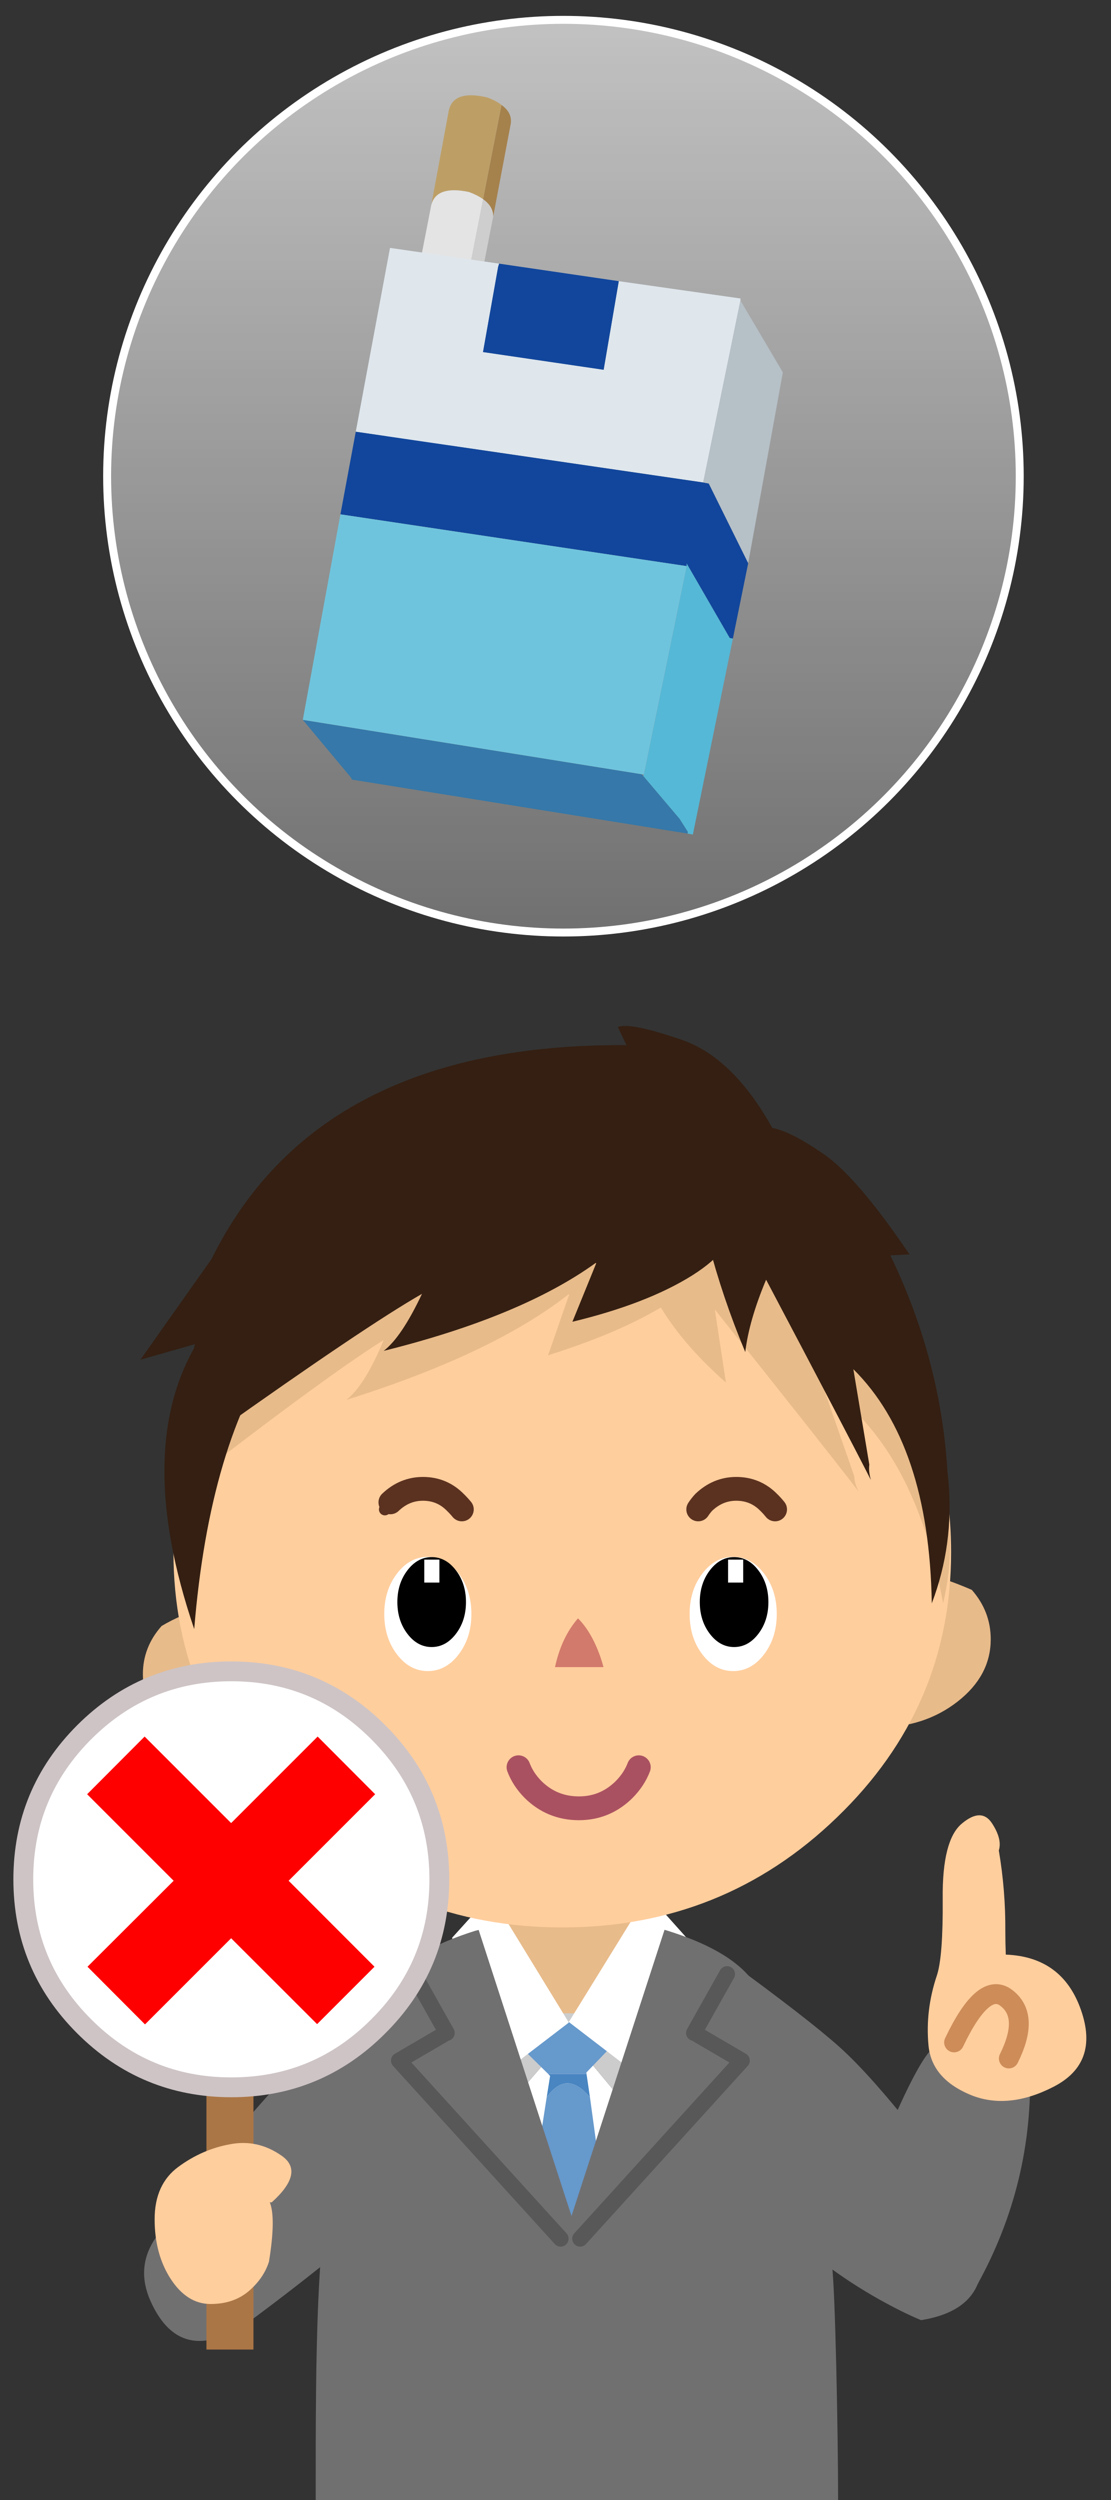 <?xml version="1.0" encoding="utf-8"?>
<!-- Generator: Adobe Illustrator 16.0.4, SVG Export Plug-In . SVG Version: 6.00 Build 0)  -->
<!DOCTYPE svg PUBLIC "-//W3C//DTD SVG 1.1//EN" "http://www.w3.org/Graphics/SVG/1.1/DTD/svg11.dtd">
<svg version="1.1" id="レイヤー_1" xmlns:x="http://ns.adobe.com/Extensibility/1.0/" xmlns:i="http://ns.adobe.com/AdobeIllustrator/10.0/" xmlns:graph="http://ns.adobe.com/Graphs/1.0/"
	 xmlns="http://www.w3.org/2000/svg" xmlns:xlink="http://www.w3.org/1999/xlink" x="0px" y="0px" width="280px" height="630px"
	 viewBox="0 0 280 630" style="enable-background:new 0 0 280 630;" xml:space="preserve">
<rect x="0" y="0" width="280" height="630" fill="#333333" stroke="none"/>
<g>
	
		<linearGradient id="SVGID_1_" gradientUnits="userSpaceOnUse" x1="-102.001" y1="490" x2="-102.001" y2="720" gradientTransform="matrix(1 0 0 -1 244 725)">
		<stop  offset="0" style="stop-color:#FFFFFF;stop-opacity:0.3"/>
		<stop  offset="1" style="stop-color:#FFFFFF;stop-opacity:0.7"/>
	</linearGradient>
	<circle style="fill:url(#SVGID_1_);" cx="142" cy="120" r="115"/>
	<circle style="fill:none;stroke:#FFFFFF;stroke-width:2;stroke-miterlimit:10;" cx="142" cy="120" r="115"/>
</g>
<g>
	<g>
		<g>
			<path style="fill:#717071;" d="M211.57,515.845c5.246,4.69,12.097,12.421,20.553,23.192
				c8.439,10.739,13.031,17.775,13.771,21.107c4.414,14.196-0.179,22.374-13.771,24.534c-1.65-0.693-3.303-1.45-4.953-2.268
				c-20.09-10.016-36.301-24.559-48.629-43.63l4.814-44.811C196.934,503.863,206.339,511.154,211.57,515.845z"/>
		</g>
		<g>
			<path style="fill:#717071;" d="M259.574,521.145c0.57,19.305-3.826,37.459-13.193,54.464l-32.705-2.662
				c-0.154-2.747,0.486-7.061,1.922-12.938c1.435-5.862,4.482-14.173,9.144-24.928c4.688-10.771,8.153-17.098,10.392-18.979
				c8.903-9.136,16.936-8.988,24.096,0.438C259.381,518.051,259.496,519.587,259.574,521.145z"/>
		</g>
		<g>
			<path style="fill:#FFCE9D;" d="M265.477,525.89c-7.762,3.981-14.82,4.614-21.179,1.898c-6.372-2.731-9.806-6.867-10.3-12.406
				c-0.541-5.895,0.162-11.734,2.105-17.521c1.063-3.163,1.559-9.645,1.481-19.442c-0.094-9.813,1.513-16.102,4.813-18.864
				c3.287-2.762,5.816-2.8,7.593-0.114c1.758,2.685,2.338,4.977,1.735,6.874c1.142,6.696,1.688,13.493,1.644,20.392
				c0,1.929,0.038,3.881,0.114,5.854c9.521,0.371,15.841,5.03,18.957,13.98C275.561,515.475,273.238,521.924,265.477,525.89z"/>
		</g>
		<g>
			<path style="fill:none;stroke:#CD8C58;stroke-width:5;stroke-linecap:round;stroke-linejoin:round;stroke-miterlimit:3;" d="
				M240.455,514.688c4.984-10.478,9.396-14.195,13.24-11.155c3.904,3.039,4.088,8.107,0.555,15.207"/>
		</g>
	</g>
	<path style="fill:#E8BB8A;" d="M159.861,447.01l7.406,63.142c-17.482,7.207-32.489,7.207-45.018,0l7.313-63.142H159.861z"/>
	<g>
		<path style="fill:#717071;" d="M100.4,495.685l10.393,50.02c-14.937,13.548-30.444,26.301-46.523,38.26
			c-12.221,9.119-20.993,7.77-26.316-4.051c-2.562-5.726-2.114-11.087,1.342-16.086C56.778,538.627,77.147,515.914,100.4,495.685z"
			/>
	</g>
	<g>
		<polygon style="fill:#CCCCCC;" points="160.904,534.292 143.221,512.998 126.417,532.417 120.676,507.35 169.375,507.35 		"/>
		<polygon style="fill:#FFFFFF;" points="160.904,534.292 142.549,605.65 126.417,532.417 143.221,512.998 		"/>
	</g>
	<g>
		<path style="fill:#6699CC;" d="M148.684,528.506L160,611.136h-35.111l12.892-82.63
			C141.129,523.814,144.764,523.814,148.684,528.506z M147.826,522.673h-9.628l-13.309-13.124H160l-12.221,12.73L147.826,522.673z"
			/>
		<path style="fill:#4885C1;" d="M138.198,522.673h9.628l0.857,5.833c-3.92-4.69-7.556-4.69-10.904,0l0.856-5.37L138.198,522.673z"
			/>
	</g>
	<g>
		<polygon style="fill:#FFFFFF;" points="123.523,477.724 123.986,478.024 143.359,509.688 123.616,524.802 113.941,488.324 		"/>
	</g>
	<g>
		<polygon style="fill:#FFFFFF;" points="163.311,477.445 172.893,488.162 163.241,524.802 143.359,509.549 162.895,477.909 		"/>
	</g>
	<g>
		<path style="fill:#717071;" d="M79.567,630c0-36.492-0.067-67.463,5.488-91.148c2.268-8.055,8.61-26.154,10.509-33.839
			c1.867-7.669,9.644-13.726,23.33-18.17c0.51-0.185,1.088-0.354,1.736-0.509L167.27,630H79.567z"/>
	</g>
	<g>
		<path style="fill:#717071;" d="M192.498,505.013c8.264,19.302,16.383,59.79,17.174,65.711c0.834,6.233,1.551,42.493,1.551,59.276
			h-90.454l46.708-143.689c0.603,0.171,1.174,0.349,1.713,0.532C182.861,491.271,190.631,497.328,192.498,505.013z"/>
	</g>
	<g>
		<path style="fill:none;stroke:#595858;stroke-width:4;stroke-linecap:round;stroke-linejoin:round;stroke-miterlimit:3;" d="
			M175.832,512.767l11.133,6.503l-40.759,44.882 M183.239,497.467l-8.333,14.836"/>
	</g>
	<g>
		<path style="fill:none;stroke:#595858;stroke-width:4;stroke-linecap:round;stroke-linejoin:round;stroke-miterlimit:3;" d="
			M111.672,512.767l-11.133,6.503l40.759,44.882 M104.266,497.467l8.333,14.836"/>
	</g>
	<g>
		<path style="fill:#E8BB8A;" d="M40.731,409.749c13.271-7.879,29.141-7.879,47.61,0c3.179,3.545,4.769,7.599,4.769,12.159
			c0,5.992-2.793,11.113-8.379,15.364c-5.586,4.25-12.321,6.375-20.206,6.375c-7.87,0-14.598-2.125-20.184-6.375
			c-5.555-4.251-8.332-9.372-8.332-15.364C36.009,417.348,37.583,413.294,40.731,409.749z"/>
	</g>
	<g>
		<path style="fill:#E8BB8A;" d="M249.689,413.094c0,6.131-2.791,11.372-8.377,15.722s-12.299,6.523-20.138,6.523
			c-7.916,0-14.676-2.175-20.274-6.523c-5.541-4.35-8.312-9.591-8.312-15.722c0-4.668,1.574-8.815,4.724-12.443
			c13.27-8.062,29.141-8.062,47.608,0C248.102,404.277,249.689,408.426,249.689,413.094z"/>
	</g>
	<g>
		<g>
			<path style="fill:#341F12;" d="M157.895,263.417l-2.176-4.606c2.021-0.833,7.361,0.232,16.018,3.194
				c8.642,2.947,16.271,10.354,22.892,22.22c3.248,0.636,7.646,2.893,13.192,6.771c5.548,3.878,12.677,12.246,21.388,25.102
				l-4.813,0.255c9.705,20.121,14.582,40.991,14.627,62.609l-185.836,1.875c-7.206-8.395-8.564-22.429-4.073-42.103l-13.726,3.91
				l17.938-25.391c17.853-36.169,52.571-54.13,104.154-53.883L157.895,263.417z"/>
		</g>
	</g>
	<g>
		<path style="fill:#FFCE9D;" d="M239.703,391.135c0,26.078-9.582,48.353-28.748,66.822c-19.119,18.501-42.206,27.752-69.258,27.752
			c-27.008,0-50.109-9.251-69.304-27.752c-19.12-18.471-28.68-40.744-28.68-66.822c0-19.72,5.467-37.278,16.401-52.679
			c45.56-34.194,99.957-34.194,163.186,0C234.236,353.855,239.703,371.415,239.703,391.135z"/>
	</g>
	<g>
		<path style="fill:#E8BB8A;" d="M221.314,341.071c15.877,21.341,21.332,42.333,16.362,62.979
			c-4.69-26.31-14.836-44.702-30.437-55.18l8.076,23.169c0,1.127,0.349,2.384,1.043,3.771c-5.973-7.761-18.039-23.028-36.199-45.805
			l2.8,18.4c-7.065-6.219-12.537-12.521-16.41-18.91c-7.422,4.413-16.896,8.425-28.423,12.036l5.3-15.253l-0.114-0.116
			c-12.762,10.015-31.424,18.88-55.991,26.595c3.148-2.516,6.273-7.538,9.374-15.067c-8.271,5.17-21.911,15.028-40.921,29.581
			l-2.222-27.591c9.86-9.599,17.506-16.316,22.938-20.159c5.478-3.95,14.15-7.321,26.017-10.114
			c11.835-2.793,26.115-2.678,42.843,0.347c8.811,1.589,15.815,3.024,21.016,4.306c3.102-5.153,7.585-5.641,13.449-1.459
			c8.377,5.941,16.332,10.539,23.862,13.796C210.312,329.545,216.191,334.436,221.314,341.071z"/>
	</g>
	<g>
		<path style="fill:#341F12;" d="M184.305,307.486c0.971,4.506-2.309,9.143-9.838,13.912c-7.607,4.768-17.676,8.663-30.205,11.688
			l5.994-14.721l-0.115-0.116c-12.468,9.012-30.283,16.403-53.444,22.174c3.024-2.33,6.242-7.121,9.652-14.373
			c-9.613,5.509-27.057,17.251-52.332,35.229c-2.976-17.869,0.457-31.456,10.3-40.761c9.842-9.304,23.868-17.458,42.078-24.465
			c18.21-7.006,32.127-10.509,41.755-10.508c9.552,0,17.699,2.522,24.441,7.568C179.381,298.189,183.285,302.98,184.305,307.486z"/>
	</g>
	<g>
		<path style="fill:#341F12;" d="M50.244,337.483l20.067,1.042c-11.68,16.647-18.802,40.65-21.363,72.006
			C38.517,379.871,38.949,355.521,50.244,337.483z"/>
	</g>
	<g>
		<path style="fill:#341F12;" d="M195.344,305.195c6.76,7.083,13.348,12.8,19.768,17.15c5.556,4.06,10.191,9.745,13.91,17.06
			c11.389,23.377,13.324,44.926,5.811,64.646c-0.434-26.71-7.021-46.384-19.768-59.021l4.027,24.07
			c-0.154,1.11-0.023,2.399,0.395,3.865c-4.307-8.472-13.108-25.298-26.409-50.479c-2.87,6.835-4.621,12.915-5.254,18.237
			c-3.857-9.258-6.951-18.416-9.281-27.474C182.938,300.767,188.539,298.082,195.344,305.195z"/>
	</g>
	<g>
		<path style="fill:none;stroke:#5B3220;stroke-width:6;stroke-linecap:round;stroke-linejoin:round;stroke-miterlimit:3;" d="
			M98.387,378.591c2.376-2.269,5.115-3.403,8.217-3.403c3.194,0,5.91,1.136,8.146,3.403c0.587,0.57,1.135,1.165,1.644,1.782"/>
		<path style="fill:none;stroke:#5B3220;stroke-width:3;stroke-linecap:round;stroke-linejoin:round;stroke-miterlimit:3;" d="
			M96.999,380.373c0.4-0.617,0.863-1.212,1.389-1.782"/>
	</g>
	<g>
		<g>
			<path style="fill:#FFFFFF;" d="M107.824,392.331c3.043,0,5.634,1.401,7.772,4.203c2.138,2.802,3.207,6.197,3.207,10.187
				c0,3.988-1.069,7.385-3.207,10.187c-2.138,2.803-4.729,4.203-7.772,4.203s-5.633-1.4-7.772-4.203
				c-2.137-2.802-3.207-6.197-3.207-10.187c0-3.988,1.07-7.385,3.207-10.187C102.191,393.732,104.781,392.331,107.824,392.331z"/>
			<path d="M114.9,411.732c-1.691,2.216-3.728,3.323-6.109,3.323s-4.417-1.107-6.108-3.323c-1.691-2.218-2.538-4.887-2.538-8.008
				c0-3.122,0.846-5.79,2.538-8.007c1.691-2.216,3.728-3.325,6.108-3.325c2.382,0,4.418,1.109,6.109,3.325
				c1.691,2.217,2.537,4.886,2.537,8.007C117.437,406.847,116.591,409.516,114.9,411.732z"/>
		</g>
		<rect x="106.93" y="393.023" style="fill:#FFFFFF;" width="3.808" height="5.784"/>
	</g>
	<g>
		<g>
			<path style="fill:none;stroke:#AA5161;stroke-width:6;stroke-linecap:round;stroke-linejoin:round;stroke-miterlimit:3;" d="
				M160.996,445.343c-0.771,2.021-1.998,3.89-3.68,5.603c-3.194,3.163-6.998,4.745-11.411,4.745c-4.521,0-8.379-1.582-11.573-4.745
				c-1.682-1.713-2.901-3.58-3.657-5.603"/>
		</g>
	</g>
	<g>
		<path style="fill:none;stroke:#5B3220;stroke-width:6;stroke-linecap:round;stroke-linejoin:round;stroke-miterlimit:3;" d="
			M175.971,380.373c0.402-0.617,0.865-1.212,1.389-1.782c2.377-2.269,5.107-3.403,8.195-3.403c3.209,0,5.932,1.136,8.17,3.403
			c0.586,0.57,1.127,1.165,1.619,1.782"/>
	</g>
	<g>
		<path style="fill:#D27A6B;" d="M152.102,420.112h-12.226c1.075-4.981,3.003-9.077,5.787-12.285
			c2.215,2.177,4.073,5.341,5.578,9.496C151.557,418.236,151.844,419.167,152.102,420.112z"/>
	</g>
	<g>
		<g>
			<path style="fill:#FFFFFF;" d="M184.783,392.331c3.044,0,5.635,1.401,7.773,4.203c2.137,2.802,3.205,6.197,3.205,10.187
				c0,3.988-1.068,7.385-3.205,10.187c-2.14,2.803-4.729,4.203-7.773,4.203c-3.043,0-5.633-1.4-7.771-4.203
				c-2.137-2.802-3.207-6.197-3.207-10.187c0-3.988,1.07-7.385,3.207-10.187C179.15,393.732,181.74,392.331,184.783,392.331z"/>
			<path d="M191.119,411.732c-1.691,2.216-3.729,3.323-6.109,3.323c-2.38,0-4.418-1.107-6.109-3.323
				c-1.689-2.218-2.535-4.887-2.535-8.008c0-3.122,0.846-5.79,2.535-8.007c1.691-2.216,3.729-3.325,6.109-3.325
				c2.381,0,4.418,1.109,6.109,3.325c1.691,2.217,2.537,4.886,2.537,8.007C193.656,406.847,192.811,409.516,191.119,411.732z"/>
		</g>
		<rect x="183.496" y="393.023" style="fill:#FFFFFF;" width="3.807" height="5.784"/>
	</g>
	<g>
		<g>
			<g>
				<rect x="52.026" y="492.097" style="fill:#AB7645;" width="11.851" height="99.989"/>
			</g>
			<g>
				<path style="fill:#FFCE9D;" d="M70.959,543.227c3.98,2.763,3.155,6.682-2.477,11.759h-0.486
					c1.049,2.639,0.98,7.623-0.208,14.952c-0.896,2.822-2.624,5.322-5.186,7.498c-2.576,2.146-5.808,3.202-9.697,3.172
					c-3.889-0.062-7.183-2.168-9.884-6.318c-2.7-4.167-4.05-9.182-4.05-15.045c0-5.864,1.991-10.262,5.972-13.193
					c3.997-2.946,8.333-4.845,13.008-5.693C62.596,539.461,66.932,540.418,70.959,543.227z"/>
			</g>
		</g>
		<g>
			<g>
				<g>
					<path style="fill:#FFFFFF;" d="M95.332,436.524c10.261,10.244,15.393,22.604,15.393,37.078
						c0,14.476-5.131,26.818-15.393,37.033c-10.215,10.246-22.56,15.369-37.033,15.369c-14.473,0-26.833-5.123-37.079-15.369
						c-10.23-10.215-15.346-22.559-15.346-37.032c0-14.475,5.115-26.834,15.346-37.079c10.246-10.23,22.605-15.347,37.079-15.347
						C72.773,421.178,85.117,426.294,95.332,436.524z"/>
					<path style="fill:none;stroke:#CEC4C5;stroke-width:5;stroke-linecap:round;stroke-linejoin:round;stroke-miterlimit:3;" d="
						M95.332,436.524c10.261,10.244,15.393,22.604,15.393,37.078c0,14.476-5.131,26.818-15.393,37.033
						c-10.215,10.246-22.56,15.369-37.033,15.369c-14.473,0-26.833-5.123-37.079-15.369c-10.23-10.215-15.346-22.559-15.346-37.032
						c0-14.475,5.115-26.834,15.346-37.079c10.246-10.23,22.605-15.347,37.079-15.347C72.773,421.178,85.117,426.294,95.332,436.524
						z"/>
					<g>
						<polygon style="fill:#FF0000;" points="36.449,437.612 58.252,459.415 80.056,437.612 94.544,452.147 72.741,473.951 
							94.382,495.615 79.917,510.082 58.252,488.44 36.542,510.15 22.052,495.615 43.763,473.951 21.959,452.147 						"/>
					</g>
				</g>
			</g>
		</g>
	</g>
</g>
<g>
	<g>
		<path style="fill:#BD9F66;" d="M126.398,26.453l-4.634,23.761c-0.902-0.651-2.04-1.239-3.41-1.762
			c-0.102-0.02-0.16-0.041-0.175-0.064c-5.477-1.146-8.642-0.044-9.491,3.306l4.346-23.471c0.032-0.158,0.061-0.307,0.088-0.445
			c0.785-3.323,3.781-4.449,8.985-3.376c0.237,0.066,0.487,0.126,0.746,0.177C124.324,25.121,125.506,25.745,126.398,26.453z"/>
		<path style="fill:#E4E4E4;" d="M95.125,121.189l13.563-69.497c0.849-3.35,4.014-4.453,9.491-3.306
			c0.016,0.023,0.073,0.044,0.175,0.064c1.371,0.523,2.508,1.111,3.41,1.762l-14.099,72.051c-1.292-0.632-2.75-1.11-4.372-1.433
			c-2.856-0.567-5.404-0.506-7.642,0.188C95.455,121.077,95.28,121.133,95.125,121.189z M93.585,131.41
			c-0.196,0.067-0.361,0.121-0.495,0.161l0.05-0.25L93.585,131.41z"/>
		<path style="fill:#A5814C;" d="M124.269,54.702c0.101-1.716-0.734-3.211-2.505-4.488l4.634-23.761
			c1.728,1.249,2.514,2.727,2.358,4.431c-0.014,0.161-0.035,0.321-0.066,0.478L124.269,54.702z"/>
		<path style="fill:#CECECE;" d="M124.269,54.702l-13.579,69.581c-0.142-0.115-0.291-0.237-0.449-0.364
			c-0.758-0.652-1.617-1.203-2.577-1.654l14.099-72.051C123.535,51.49,124.369,52.986,124.269,54.702z M108.706,134.414
			l-0.056,0.278l-0.027-0.006c-0.141-0.114-0.289-0.24-0.445-0.377L108.706,134.414z"/>
		<path style="fill:#BD9F66;" d="M93.585,131.41l-0.445-0.089l1.984-10.131c0.156-0.056,0.331-0.112,0.526-0.17
			c2.238-0.694,4.786-0.755,7.642-0.188c1.622,0.322,3.08,0.8,4.372,1.433c0.96,0.451,1.819,1.002,2.577,1.654
			c0.158,0.127,0.307,0.249,0.449,0.364l-1.984,10.131l-0.528-0.105c-0.76-0.642-1.609-1.192-2.55-1.648l-0.027-0.005
			c-1.293-0.623-2.752-1.096-4.374-1.418C98.369,130.668,95.823,130.727,93.585,131.41z"/>
	</g>
	<polygon style="fill:#DFE7ED;" points="125.792,66.438 125.541,67.242 121.727,88.719 152.137,93.186 155.949,70.854 
		186.609,75.22 186.609,75.722 177.227,121.587 89.662,108.792 98.292,62.475 	"/>
	<polygon style="fill:#11469C;" points="125.792,66.438 155.949,70.854 152.137,93.186 121.727,88.719 125.541,67.242 	"/>
	<polygon style="fill:#11469C;" points="173.061,142.664 85.797,129.616 89.662,108.792 177.227,121.587 178.631,121.838 
		188.566,141.911 184.703,160.929 183.9,160.778 173.061,142.011 	"/>
	<polygon style="fill:#B6C0C7;" points="186.609,75.722 197.299,93.837 188.566,141.911 178.631,121.838 177.227,121.587 	"/>
	<polygon style="fill:#55B8D7;" points="162.273,195.252 173.061,142.664 173.061,142.011 183.9,160.778 184.703,160.929 
		174.617,210.307 173.262,210.056 173.363,209.654 171.256,206.342 162.072,195.503 	"/>
	<polygon style="fill:#3578A9;" points="76.313,181.403 161.67,195.102 162.072,195.503 171.256,206.342 173.363,209.654 
		173.262,210.056 88.658,196.457 88.507,196.005 	"/>
	<polygon style="fill:#6FC4DD;" points="161.67,195.102 76.313,181.403 85.797,129.616 173.061,142.664 162.273,195.252 	"/>
</g>
</svg>

